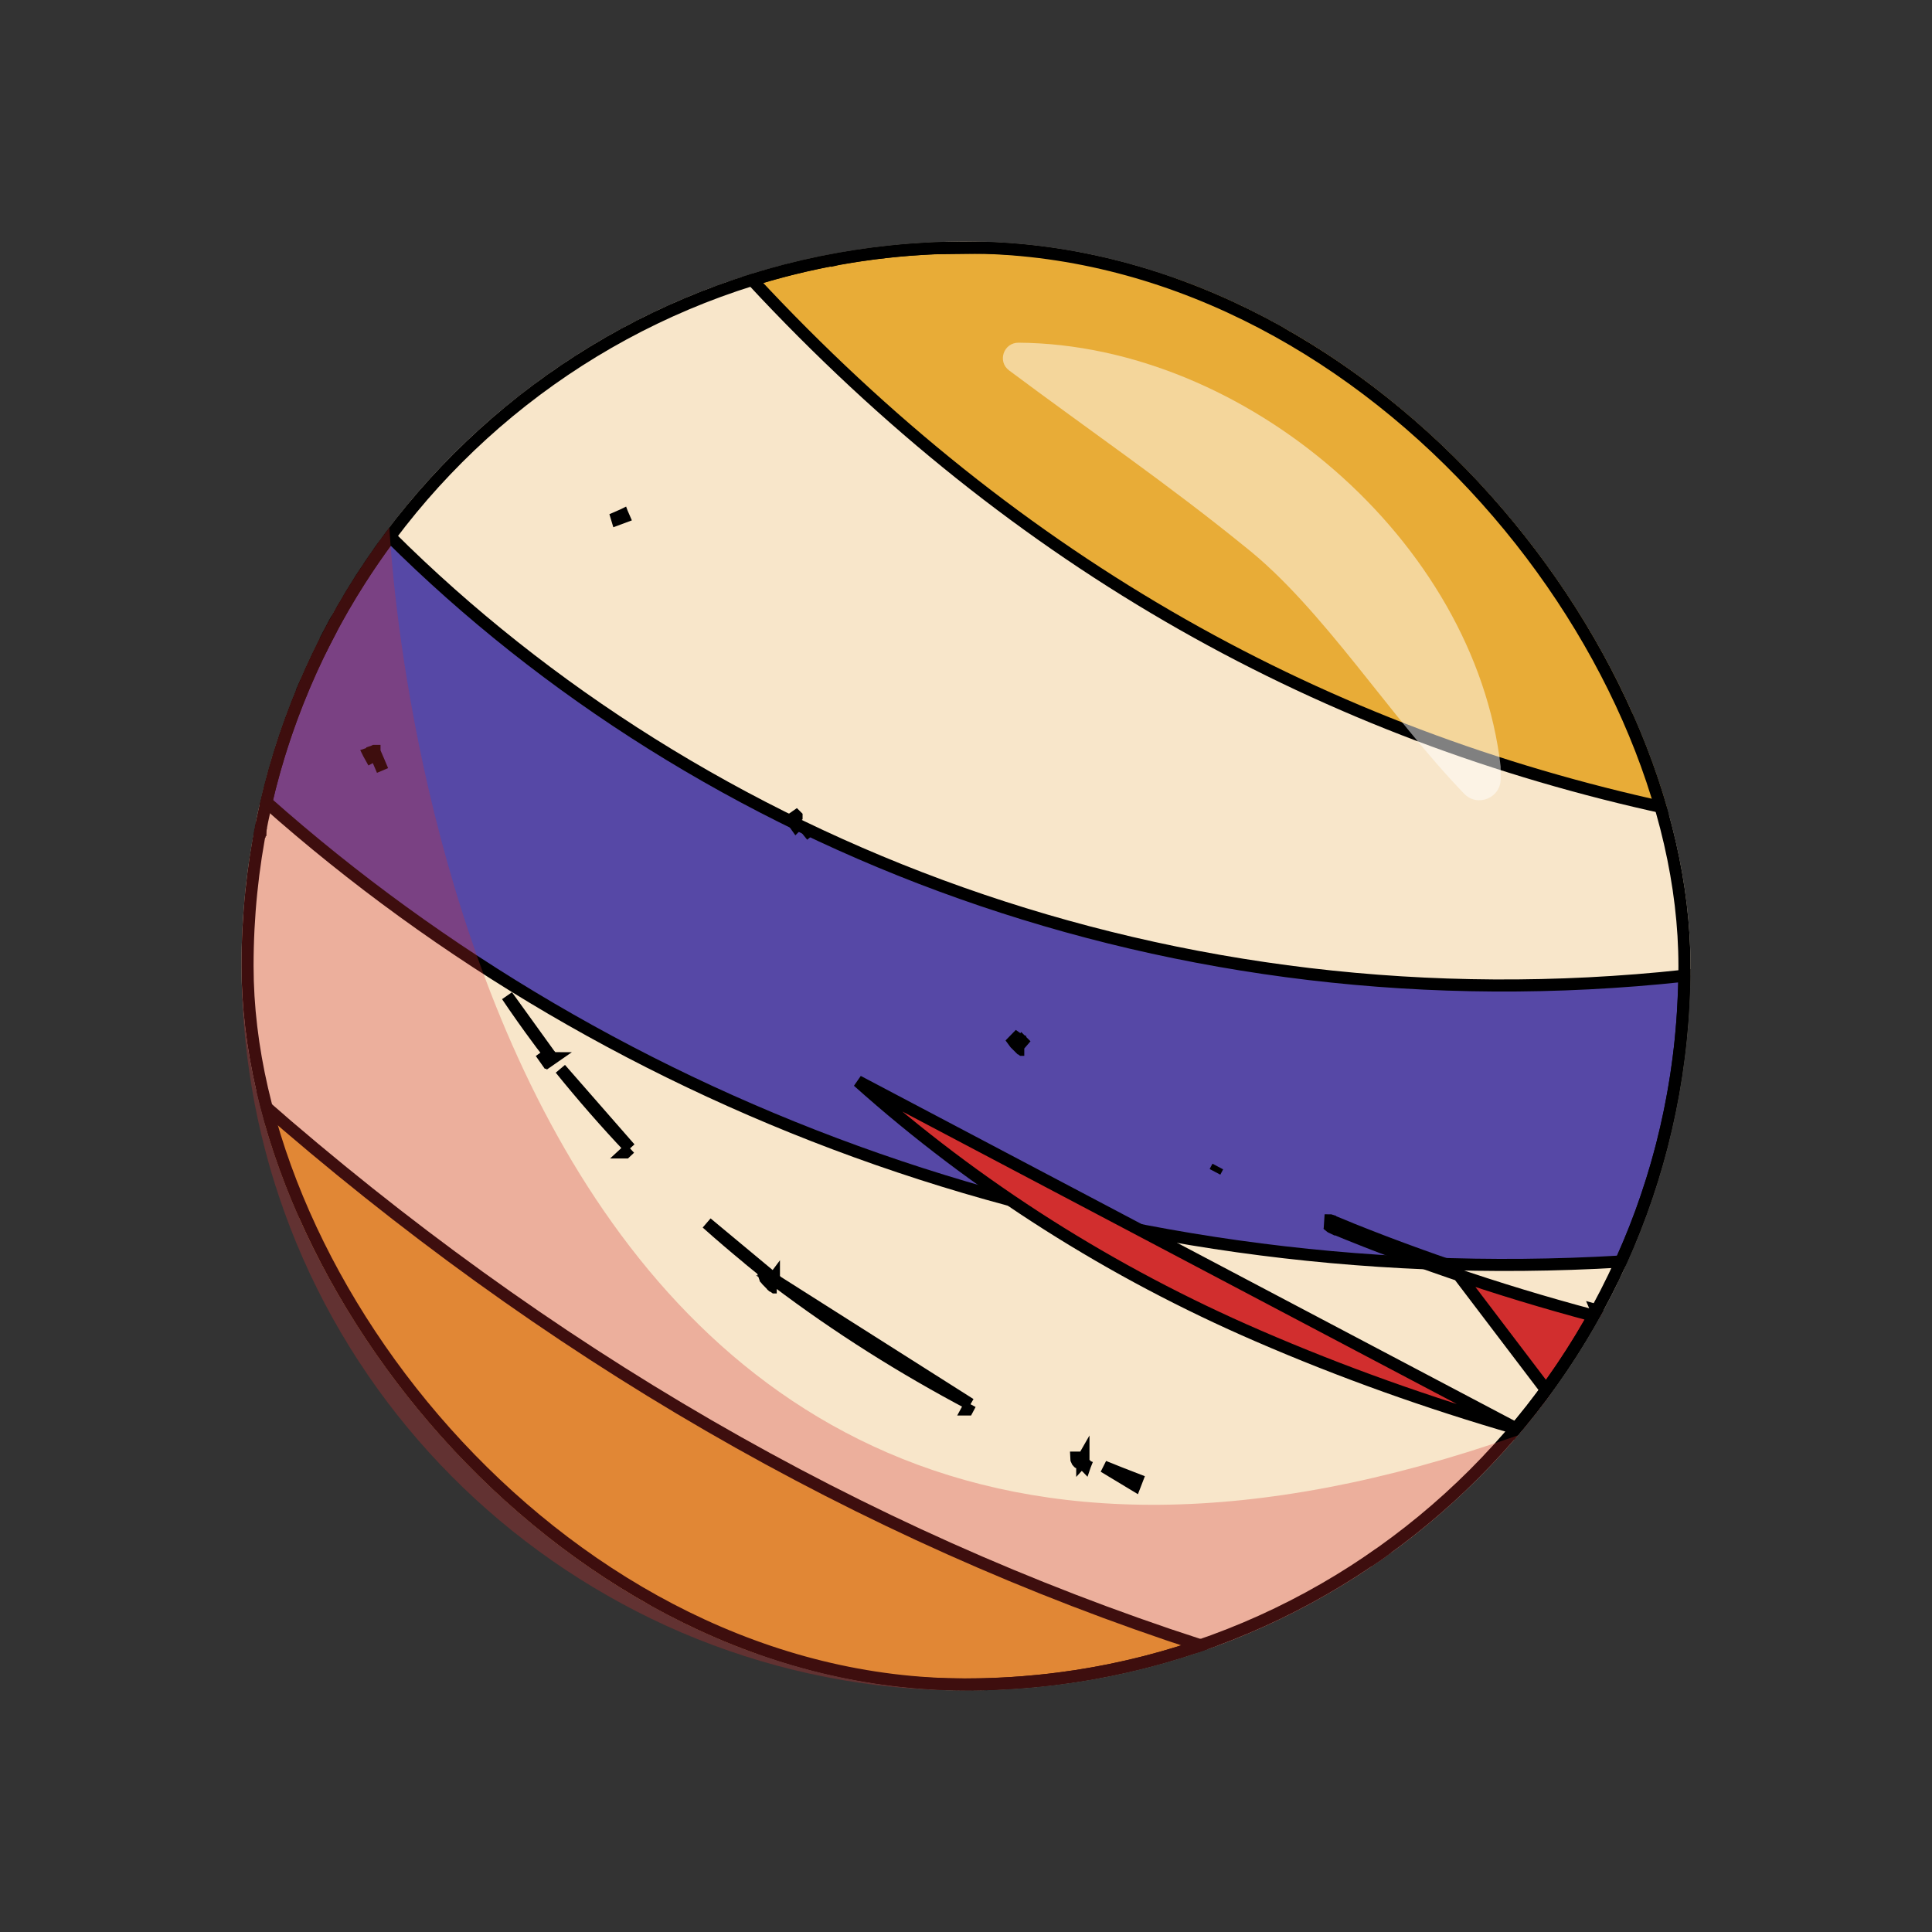 <svg width="24" height="24" viewBox="0 0 24 24" fill="none" xmlns="http://www.w3.org/2000/svg">
<rect x="0" y="0" width="24" height="24" fill="#333333" stroke="none"/>
<g clip-path="url(#clip0_941_18982)">
<path d="M21 12.038C21 12.072 21 12.106 20.998 12.142C20.997 12.23 20.995 12.317 20.99 12.404C20.975 12.777 20.936 13.145 20.875 13.506C20.796 13.973 20.682 14.429 20.533 14.87C20.445 15.134 20.343 15.393 20.23 15.645C20.215 15.678 20.201 15.711 20.185 15.744C20.167 15.788 20.147 15.831 20.125 15.873C20.057 16.017 19.986 16.159 19.909 16.297C19.718 16.65 19.503 16.988 19.267 17.311C19.137 17.489 19.001 17.663 18.858 17.83C18.66 18.063 18.45 18.285 18.229 18.497C17.909 18.805 17.566 19.089 17.203 19.346C16.573 19.793 15.884 20.162 15.146 20.436C15.071 20.464 14.994 20.491 14.918 20.517H14.917C14.911 20.519 14.907 20.52 14.901 20.523H14.9C14.112 20.791 13.272 20.953 12.398 20.991H12.388C11.219 21.042 10.093 20.868 9.051 20.506C8.526 20.324 8.022 20.094 7.546 19.821C5.647 18.739 4.174 16.981 3.465 14.86C3.402 14.672 3.344 14.48 3.294 14.286C3.226 14.026 3.169 13.763 3.125 13.495C3.085 13.253 3.053 13.009 3.033 12.759C3.022 12.64 3.015 12.519 3.009 12.398C3.003 12.261 3 12.125 3 11.99V11.954C3 11.877 3.001 11.802 3.003 11.726C3.018 11.244 3.071 10.77 3.16 10.31V10.309C3.179 10.201 3.201 10.096 3.226 9.991C3.342 9.479 3.503 8.983 3.704 8.508C3.712 8.49 3.719 8.471 3.727 8.453C3.831 8.211 3.945 7.975 4.069 7.745C4.17 7.555 4.28 7.37 4.395 7.189C4.533 6.97 4.682 6.758 4.838 6.552C5.068 6.248 5.318 5.959 5.586 5.687C5.855 5.413 6.142 5.157 6.445 4.92C6.64 4.766 6.842 4.62 7.049 4.484C7.241 4.357 7.437 4.238 7.638 4.127C8.134 3.851 8.66 3.62 9.21 3.443C9.594 3.317 9.991 3.217 10.398 3.144H10.399C10.793 3.073 11.193 3.027 11.603 3.009C11.817 3 12.03 2.998 12.241 3.002C13.012 3.022 13.762 3.14 14.475 3.344C15.065 3.512 15.63 3.74 16.165 4.02C17.913 4.935 19.331 6.41 20.168 8.218C20.346 8.602 20.498 9.001 20.621 9.412C20.679 9.603 20.731 9.797 20.774 9.994C20.786 10.042 20.797 10.091 20.807 10.139C20.876 10.466 20.927 10.8 20.96 11.138C20.974 11.292 20.984 11.447 20.991 11.603C20.999 11.749 21.001 11.893 21 12.038L21 12.038Z" fill="#F8E6CA"/>
<path d="M20.924 12.139L20.924 12.14C20.922 12.228 20.92 12.313 20.915 12.399L20.915 12.4C20.9 12.771 20.862 13.135 20.801 13.493L20.801 13.493C20.723 13.957 20.61 14.409 20.462 14.845L20.462 14.846C20.375 15.107 20.274 15.363 20.162 15.614C20.154 15.631 20.146 15.647 20.139 15.664L20.139 15.664C20.138 15.666 20.137 15.669 20.136 15.671C13.631 16.056 7.635 13.804 3.309 9.964C3.423 9.472 3.579 8.995 3.773 8.538C3.778 8.527 3.781 8.518 3.784 8.511C3.788 8.502 3.791 8.495 3.795 8.485L3.795 8.485L3.796 8.483C3.984 8.046 4.204 7.627 4.458 7.229L4.458 7.229C4.58 7.036 4.71 6.848 4.846 6.666C8.714 10.514 14.542 12.809 20.924 12.121C20.924 12.127 20.924 12.133 20.924 12.139Z" fill="#5648A6" stroke="black" stroke-width="0.15"/>
<path d="M12.24 3.077C16.139 3.179 19.462 5.803 20.55 9.433L20.55 9.433C20.61 9.633 20.663 9.836 20.709 10.041C16.489 9.125 12.662 7.053 9.345 3.479C9.687 3.372 10.039 3.285 10.399 3.22V3.221L10.412 3.218C10.803 3.147 11.2 3.102 11.607 3.084L11.607 3.084L12.24 3.077Z" fill="#E8AC37" stroke="black" stroke-width="0.15"/>
<path d="M14.912 20.439C14.904 20.442 14.896 20.445 14.888 20.448H14.887L14.876 20.452C14.094 20.717 13.262 20.878 12.395 20.916H12.388V20.916L12.384 20.917C8.108 21.102 4.405 18.247 3.366 14.267L3.366 14.267C3.316 14.078 3.273 13.887 3.236 13.694C6.773 16.792 10.659 19.055 14.912 20.439Z" fill="#E8AC37" stroke="black" stroke-width="0.15"/>
<g opacity="0.5">
<path d="M18.642 9.677C18.642 9.913 18.354 10.031 18.189 9.861C17.259 8.897 16.427 7.551 15.467 6.793C14.5 6.007 13.544 5.355 12.536 4.602C12.386 4.491 12.467 4.256 12.653 4.257C15.475 4.278 18.319 6.721 18.642 9.524V9.677Z" fill="white"/>
</g>
<path d="M19.206 17.267L19.206 17.267C19.421 16.972 19.619 16.665 19.797 16.345C19.197 16.185 18.602 16.005 18.015 15.803M19.206 17.267L18.04 15.732M19.206 17.267C19.087 17.43 18.962 17.59 18.832 17.744M19.206 17.267L19.266 17.311C19.137 17.489 19.001 17.663 18.858 17.829M18.015 15.803L18.04 15.732M18.015 15.803C18.015 15.803 18.015 15.803 18.015 15.803L18.04 15.732M18.015 15.803C17.733 15.706 17.452 15.605 17.174 15.499L17.174 15.499C17.035 15.446 16.897 15.392 16.759 15.336L16.759 15.336L16.746 15.331C16.687 15.307 16.628 15.283 16.569 15.258L16.569 15.258C16.566 15.257 16.562 15.255 16.557 15.253C16.548 15.25 16.539 15.246 16.532 15.243M18.04 15.732C17.758 15.636 17.478 15.534 17.201 15.429C17.062 15.376 16.925 15.322 16.787 15.267L16.774 15.261C16.715 15.237 16.656 15.213 16.598 15.189C16.592 15.187 16.586 15.184 16.581 15.182C16.573 15.179 16.566 15.177 16.56 15.174M16.532 15.243C16.533 15.244 16.535 15.244 16.537 15.245L16.56 15.174M16.532 15.243C16.526 15.241 16.522 15.239 16.52 15.237L16.525 15.159C16.526 15.159 16.528 15.159 16.529 15.16C16.531 15.161 16.532 15.161 16.535 15.162C16.538 15.163 16.54 15.164 16.543 15.165C16.545 15.167 16.548 15.168 16.551 15.169C16.553 15.17 16.554 15.171 16.556 15.171C16.557 15.172 16.559 15.173 16.56 15.174M16.532 15.243C16.531 15.243 16.53 15.242 16.53 15.242L16.56 15.174M7.734 6.398C7.737 6.407 7.741 6.414 7.744 6.419C7.744 6.42 7.745 6.421 7.746 6.423C7.744 6.417 7.74 6.408 7.736 6.397L7.734 6.398ZM7.734 6.398C7.737 6.406 7.741 6.415 7.745 6.423L7.675 6.449C7.674 6.444 7.671 6.437 7.667 6.427L7.734 6.398ZM12.646 12.992C12.647 12.993 12.648 12.995 12.65 12.996C12.65 12.996 12.65 12.996 12.65 12.996L12.699 12.939C12.699 12.939 12.698 12.938 12.697 12.937C12.697 12.937 12.697 12.937 12.697 12.937L12.695 12.94L12.646 12.992ZM12.646 12.992C12.635 12.98 12.626 12.971 12.619 12.964C12.614 12.959 12.61 12.955 12.607 12.952C12.605 12.951 12.605 12.95 12.605 12.95C12.605 12.95 12.605 12.951 12.607 12.952L12.642 12.9C12.64 12.899 12.639 12.899 12.638 12.898C12.635 12.895 12.632 12.893 12.629 12.891L12.588 12.933C12.597 12.946 12.619 12.972 12.643 12.995L12.646 12.992ZM9.893 10.258C9.893 10.258 9.893 10.258 9.893 10.258C9.893 10.258 9.893 10.258 9.893 10.258L9.955 10.215C9.955 10.215 9.955 10.215 9.955 10.215C9.955 10.215 9.955 10.215 9.955 10.215L9.951 10.218L9.951 10.218L9.951 10.218L9.951 10.218L9.893 10.258ZM9.893 10.258L9.89 10.261C9.885 10.254 9.88 10.248 9.876 10.241C9.856 10.213 9.841 10.191 9.832 10.177L9.891 10.136C9.892 10.137 9.894 10.139 9.895 10.14C9.895 10.14 9.895 10.141 9.895 10.141L9.839 10.186C9.85 10.2 9.87 10.227 9.893 10.258ZM19.909 16.297L19.908 16.297C19.884 16.29 19.859 16.284 19.834 16.277L19.872 16.365C19.884 16.343 19.897 16.32 19.909 16.297L19.909 16.297M19.909 16.297H19.834V16.297H19.909M19.909 16.297L19.909 16.297M19.909 16.297H19.909L19.909 16.297M19.909 16.297H19.909L19.909 16.297M19.909 16.297L19.909 16.297M18.858 17.829L18.878 17.757C18.863 17.753 18.847 17.748 18.832 17.744M18.858 17.829L18.801 17.781C18.811 17.768 18.822 17.756 18.832 17.744M18.858 17.829L18.832 17.744M18.832 17.744C17.742 17.428 16.671 17.047 15.626 16.594L15.626 16.594C13.815 15.811 12.129 14.748 10.658 13.432L18.832 17.744ZM12.675 13.023L12.675 13.023L12.681 13.028C12.687 13.033 12.693 13.037 12.698 13.041H12.724C12.71 13.041 12.695 13.037 12.682 13.028C12.681 13.027 12.681 13.027 12.681 13.027C12.679 13.025 12.677 13.024 12.675 13.023C12.673 13.02 12.671 13.018 12.669 13.016C12.665 13.012 12.663 13.009 12.662 13.008L12.664 13.009C12.665 13.011 12.666 13.014 12.669 13.016C12.67 13.018 12.672 13.021 12.675 13.023L12.675 13.023ZM15.128 14.491L15.093 14.557C15.093 14.557 15.093 14.557 15.093 14.557L15.128 14.491ZM10.038 10.326L9.98 10.373C9.98 10.373 9.98 10.373 9.98 10.373L10.038 10.326Z" fill="#D12E2E" stroke="black" stroke-width="0.15"/>
<path d="M13.479 18.201L13.478 18.204L13.477 18.203L13.478 18.201M13.479 18.201H13.486C13.484 18.201 13.482 18.201 13.48 18.2M13.479 18.201H13.478M13.479 18.201L13.48 18.2M13.48 18.2L13.486 18.184L13.506 18.134L13.486 18.182L13.479 18.2M13.48 18.2C13.479 18.2 13.479 18.2 13.479 18.2M13.479 18.2C13.476 18.2 13.475 18.2 13.473 18.2C13.469 18.199 13.466 18.198 13.464 18.197C13.463 18.197 13.462 18.197 13.461 18.196C13.459 18.195 13.457 18.194 13.455 18.194C13.454 18.193 13.453 18.192 13.451 18.192M13.479 18.2L13.478 18.201M13.451 18.192C13.452 18.192 13.452 18.192 13.453 18.192L13.454 18.189M13.451 18.192C13.449 18.191 13.447 18.189 13.445 18.188H13.446C13.448 18.188 13.451 18.189 13.454 18.189M13.451 18.192C13.45 18.191 13.448 18.191 13.447 18.19M13.454 18.189C13.456 18.189 13.457 18.189 13.459 18.189V18.174M13.454 18.189L13.454 18.188M13.459 18.174L13.465 18.155L13.476 18.121L13.459 18.139M13.459 18.174V18.162V18.139M13.459 18.174L13.455 18.185L13.454 18.188M13.459 18.139V18.114L13.455 18.121L13.444 18.145M13.459 18.139L13.455 18.142L13.444 18.154L13.444 18.145M13.444 18.145L13.444 18.142L13.444 18.108L13.443 18.11M13.444 18.145L13.443 18.147V18.145V18.11M13.443 18.11V18.107H13.441H13.438H13.437H13.404H13.403H13.367C13.367 18.119 13.371 18.134 13.379 18.148C13.381 18.15 13.382 18.152 13.383 18.154C13.384 18.155 13.385 18.156 13.386 18.157C13.387 18.158 13.388 18.159 13.389 18.16C13.392 18.163 13.396 18.167 13.4 18.169M13.443 18.11L13.441 18.113L13.438 18.12L13.41 18.175C13.408 18.174 13.407 18.173 13.405 18.172C13.403 18.171 13.402 18.17 13.4 18.169M13.4 18.169C13.396 18.166 13.392 18.163 13.388 18.16L13.398 18.17C13.4 18.171 13.402 18.172 13.405 18.173L13.42 18.181H13.423M13.4 18.169C13.402 18.17 13.403 18.171 13.405 18.172C13.406 18.173 13.407 18.174 13.408 18.174C13.411 18.176 13.414 18.177 13.416 18.178C13.417 18.178 13.417 18.178 13.417 18.178L13.421 18.18L13.423 18.181M13.423 18.181L13.426 18.182H13.427M13.423 18.181H13.424M13.427 18.182C13.427 18.182 13.427 18.182 13.428 18.182C13.429 18.183 13.43 18.183 13.431 18.184M13.427 18.182H13.427M13.427 18.182C13.426 18.182 13.426 18.182 13.426 18.181L13.425 18.181M13.431 18.184C13.432 18.184 13.432 18.184 13.433 18.185L13.441 18.188H13.441M13.431 18.184C13.431 18.184 13.432 18.184 13.432 18.184C13.434 18.185 13.436 18.186 13.439 18.186C13.44 18.187 13.441 18.187 13.441 18.188M13.431 18.184C13.431 18.183 13.43 18.183 13.429 18.183M13.441 18.188C13.442 18.188 13.443 18.188 13.443 18.189C13.444 18.189 13.446 18.19 13.447 18.19M13.441 18.188H13.445L13.447 18.19M13.447 18.19L13.449 18.192C13.449 18.192 13.449 18.192 13.45 18.192C13.455 18.194 13.46 18.196 13.461 18.196L13.461 18.196L13.473 18.201L13.473 18.201H13.478M13.429 18.183L13.43 18.183C13.432 18.184 13.434 18.185 13.438 18.186C13.436 18.185 13.435 18.183 13.433 18.182C13.432 18.182 13.431 18.182 13.43 18.182C13.43 18.182 13.43 18.182 13.43 18.182H13.428H13.427M13.429 18.183C13.429 18.183 13.428 18.182 13.428 18.182C13.428 18.182 13.427 18.182 13.427 18.182M13.429 18.183L13.428 18.182L13.427 18.182M13.427 18.182C13.427 18.182 13.426 18.181 13.426 18.181L13.426 18.181C13.425 18.181 13.425 18.181 13.425 18.181H13.424M13.427 18.182H13.427M13.424 18.181L13.424 18.181L13.425 18.181M13.424 18.181C13.424 18.181 13.425 18.181 13.425 18.181M13.454 18.188C13.455 18.188 13.455 18.188 13.455 18.188H13.454ZM13.427 18.182L13.425 18.181M6.82 13.093C6.802 13.07 6.785 13.047 6.767 13.024C6.74 12.99 6.713 12.955 6.688 12.92C6.555 12.741 6.424 12.556 6.299 12.37L6.82 13.093ZM6.82 13.093L6.761 13.135C6.769 13.146 6.78 13.163 6.798 13.189L6.801 13.188C6.801 13.188 6.802 13.189 6.802 13.189C6.802 13.189 6.802 13.189 6.802 13.189L6.864 13.146C6.864 13.146 6.863 13.146 6.863 13.145C6.863 13.145 6.863 13.145 6.863 13.145L6.82 13.093ZM7.825 14.265C7.524 13.947 7.237 13.618 6.962 13.278L7.825 14.265ZM7.825 14.265L7.77 14.316C7.771 14.316 7.771 14.316 7.771 14.316L7.825 14.265ZM12.053 17.443C11.214 17 10.408 16.492 9.651 15.92C9.65 15.92 9.65 15.919 9.65 15.919C9.65 15.918 9.649 15.918 9.649 15.918L12.053 17.443ZM12.053 17.443L12.017 17.509C12.017 17.509 12.017 17.509 12.017 17.509C12.017 17.509 12.017 17.509 12.018 17.509L12.053 17.443ZM3.167 10.31L3.234 10.321C3.235 10.314 3.237 10.307 3.238 10.3C3.235 10.293 3.232 10.286 3.229 10.28L3.163 10.309M3.167 10.31H3.235V10.309H3.163M3.167 10.31L3.162 10.309M3.167 10.31H3.16L3.162 10.309M3.163 10.309L3.162 10.309M3.163 10.309H3.16L3.162 10.309M14.918 20.513L14.94 20.445C14.932 20.443 14.925 20.44 14.917 20.438C14.909 20.441 14.902 20.443 14.894 20.446L14.917 20.513M14.918 20.513V20.442H14.917V20.513M14.918 20.513L14.918 20.515M14.918 20.513V20.517L14.918 20.515M14.917 20.513L14.918 20.515M14.917 20.513V20.517L14.918 20.515M17.204 19.346C17.177 19.366 17.15 19.384 17.122 19.403C17.09 19.395 17.058 19.387 17.026 19.379C17.053 19.36 17.081 19.341 17.108 19.322C17.14 19.33 17.172 19.338 17.204 19.346ZM9.598 15.973L9.6 15.976L9.606 15.98C9.611 15.984 9.617 15.989 9.623 15.993H9.649C9.635 15.993 9.62 15.989 9.606 15.98C9.606 15.979 9.606 15.979 9.606 15.979C9.603 15.977 9.6 15.975 9.598 15.973C9.597 15.972 9.595 15.97 9.594 15.969C9.59 15.965 9.588 15.961 9.587 15.96L9.588 15.961C9.589 15.963 9.591 15.966 9.594 15.969C9.595 15.97 9.596 15.972 9.598 15.973L9.598 15.973ZM4.701 9.45C4.718 9.49 4.735 9.531 4.752 9.571L4.649 9.33L4.652 9.329C4.652 9.329 4.652 9.329 4.652 9.328C4.651 9.328 4.651 9.328 4.651 9.328L4.583 9.359C4.583 9.359 4.583 9.359 4.583 9.359C4.583 9.359 4.583 9.36 4.584 9.36L4.581 9.361C4.582 9.363 4.583 9.365 4.583 9.367C4.59 9.38 4.598 9.397 4.605 9.409L4.669 9.375C4.68 9.4 4.69 9.425 4.701 9.45ZM4.053 7.937C4.069 7.906 4.085 7.875 4.101 7.844C4.091 7.811 4.08 7.778 4.07 7.745C4.053 7.775 4.037 7.806 4.02 7.837C4.029 7.865 4.039 7.894 4.048 7.921C4.05 7.927 4.051 7.932 4.053 7.937ZM8.779 15.193C8.947 15.343 9.119 15.49 9.293 15.633L9.305 15.644C9.36 15.689 9.416 15.734 9.471 15.779L9.498 15.856L9.499 15.857L9.501 15.865C9.505 15.875 9.51 15.882 9.511 15.883L9.511 15.884C9.513 15.886 9.514 15.889 9.516 15.891C9.519 15.895 9.523 15.9 9.527 15.905C9.535 15.914 9.546 15.926 9.558 15.938L9.561 15.935C9.563 15.937 9.566 15.94 9.568 15.942C9.568 15.942 9.568 15.942 9.568 15.942L9.618 15.885C9.617 15.884 9.615 15.883 9.614 15.882C9.614 15.882 9.614 15.881 9.614 15.881L9.611 15.885L8.779 15.193ZM9.557 15.846C9.559 15.848 9.561 15.849 9.564 15.851L9.525 15.823C9.535 15.83 9.546 15.838 9.557 15.846ZM13.41 18.093C13.419 18.096 13.428 18.101 13.438 18.106L13.41 18.093ZM13.712 18.218C13.849 18.274 13.987 18.328 14.125 18.381L14.098 18.451C14.098 18.451 14.098 18.451 14.098 18.451L13.712 18.218ZM13.47 18.2L13.47 18.2L13.473 18.201C13.47 18.2 13.468 18.199 13.47 18.2ZM3.773 8.538C3.773 8.538 3.773 8.538 3.773 8.538C3.773 8.538 3.773 8.538 3.773 8.538L3.704 8.508L3.773 8.538ZM12.55 19.547C12.55 19.547 12.55 19.547 12.55 19.547L12.52 19.615L12.55 19.547Z" fill="#D12E2E" stroke="black" stroke-width="0.15"/>
</g>
<rect x="3.075" y="3.075" width="17.85" height="17.85" rx="8.925" stroke="black" stroke-width="0.15"/>
<g style="mix-blend-mode:multiply" opacity="0.3">
<path d="M18.858 17.83C18.66 18.064 18.45 18.286 18.229 18.497C17.909 18.805 17.566 19.089 17.203 19.347C16.573 19.793 15.884 20.162 15.146 20.436C15.071 20.464 14.994 20.491 14.918 20.517H14.917C14.911 20.519 14.907 20.52 14.901 20.523H14.9C14.112 20.791 13.272 20.953 12.398 20.992H12.388C11.219 21.042 10.093 20.868 9.051 20.506C8.526 20.324 8.022 20.094 7.546 19.821C5.647 18.739 4.174 16.982 3.465 14.861C3.402 14.673 3.344 14.48 3.294 14.286C3.226 14.026 3.169 13.763 3.125 13.495C3.085 13.253 3.053 13.009 3.033 12.76C3.022 12.64 3.015 12.519 3.009 12.398C3.003 12.262 3 12.125 3 11.99V11.954C3 11.877 3.001 11.802 3.003 11.726C3.018 11.244 3.071 10.771 3.16 10.31V10.309C3.179 10.202 3.201 10.096 3.226 9.991C3.342 9.479 3.503 8.983 3.704 8.509C3.712 8.49 3.719 8.471 3.727 8.453C3.831 8.211 3.945 7.975 4.069 7.745C4.17 7.556 4.28 7.37 4.395 7.189C4.533 6.971 4.682 6.758 4.838 6.552C4.838 6.552 5.496 22.523 18.858 17.83L18.858 17.83Z" fill="#D12E2E"/>
</g>
<defs>
<clipPath id="clip0_941_18982">
<rect x="3" y="3" width="18" height="18" rx="9" fill="white"/>
</clipPath>
</defs>
</svg>

